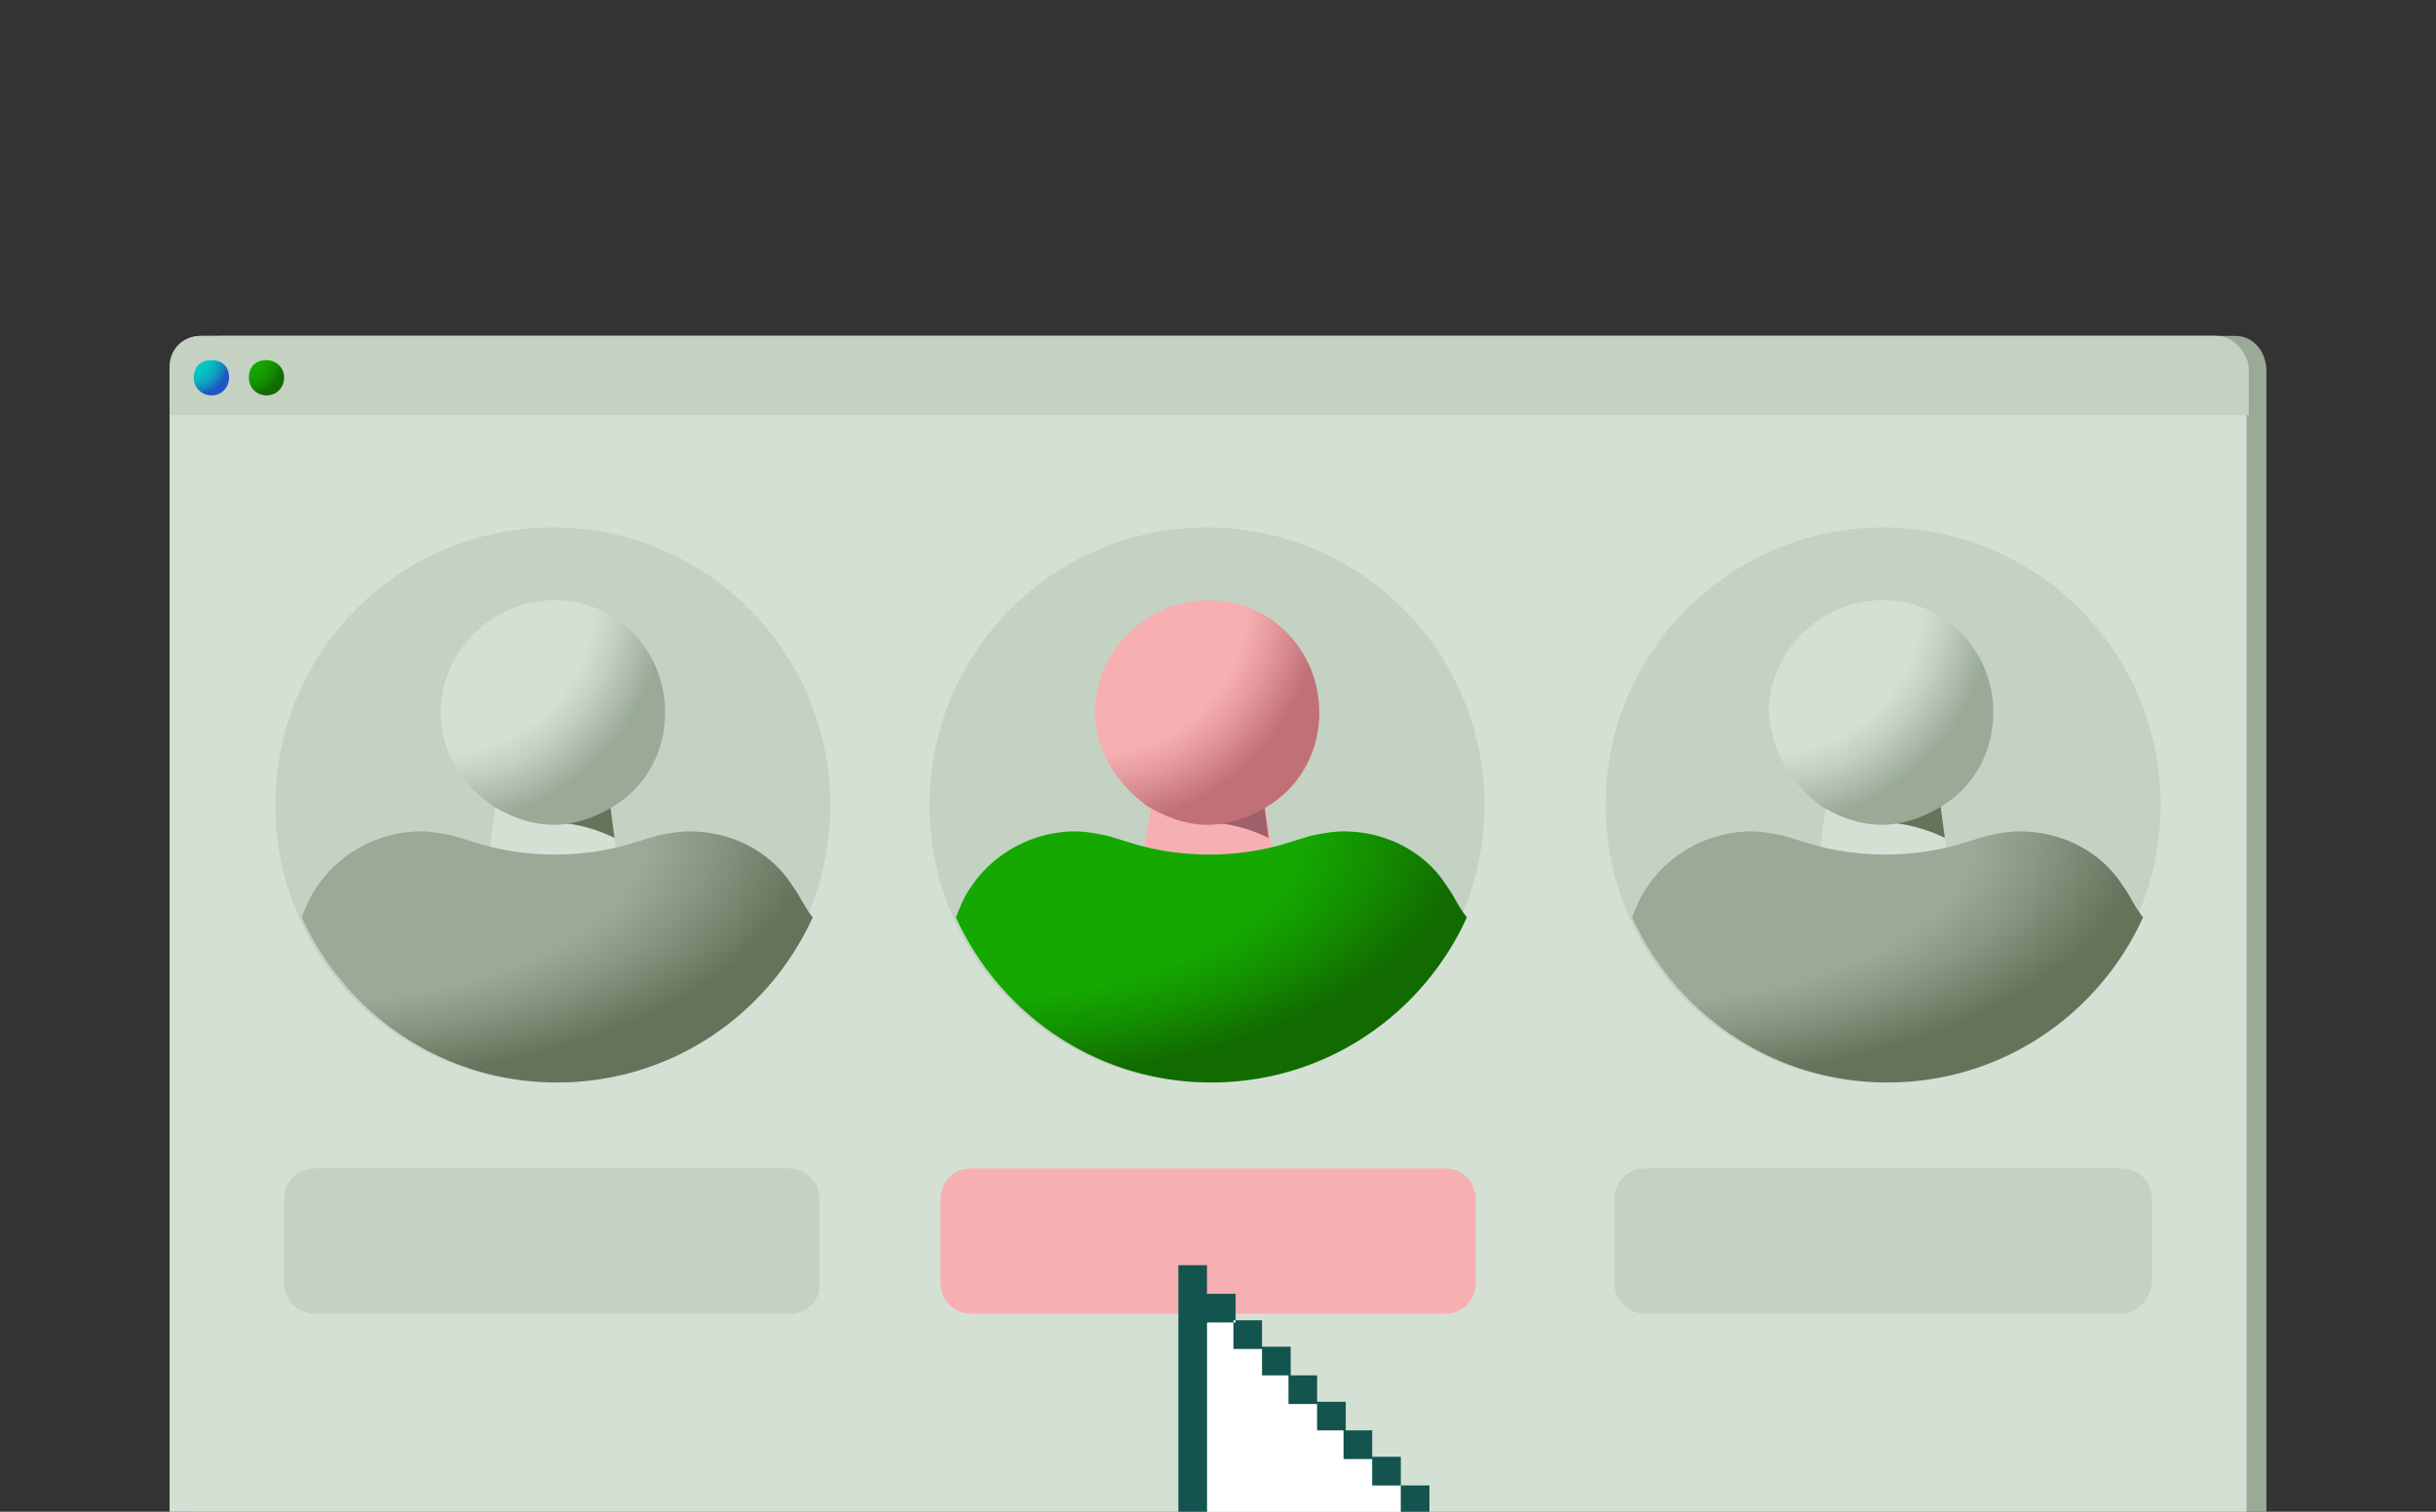 <svg fill="none" xmlns="http://www.w3.org/2000/svg" viewbox="0 0 145 130" aria-hidden="true" style="width: 145px; height: 90px;"><rect width="100%" height="100%" fill="#333333" stroke="none"/><g clip-path="url(#clip0_11393_56023)"><path d="M143.82 99.447H1.18c-.656 0-1.18.525-1.18 1.18 0 .656.524 1.18 1.18 1.18h142.64c.656 0 1.18-.524 1.18-1.18 0-.655-.524-1.18-1.18-1.18z" fill="url(#paint0_linear_11393_56023-uid-30)"/><path d="M133.201 101.939c.918 0 1.705-.786 1.705-1.704V22.098c0-1.18-.787-2.098-1.836-2.098H13.11c-1.048 0-1.835.918-1.835 2.098v78.006c0 .918.787 1.704 1.705 1.704H133.2v.131z" fill="#9AAA97"/><path d="M132.021 101.939c.917 0 1.704-.786 1.704-1.704V22.098c0-1.18-.787-2.098-1.836-2.098H11.93c-1.049 0-1.835.918-1.835 2.098v78.006c0 .918.786 1.704 1.704 1.704h120.222v.131z" fill="url(#paint1_linear_11393_56023-uid-30)"/><path d="M131.889 20H11.93c-1.049 0-1.835.787-1.835 1.835v2.885h123.761v-2.885c-.131-.917-.918-1.835-1.967-1.835z" fill="#C5D1C3"/><path d="M86.004 78.211H57.817c-1.049 0-1.836-.786-1.836-1.835v-4.982c0-1.049.787-1.835 1.836-1.835h28.187c1.049 0 1.835.786 1.835 1.835v4.982c0 1.049-.786 1.835-1.835 1.835z" fill="url(#paint2_linear_11393_56023-uid-30)"/><path d="M47.067 78.211H18.748c-1.048 0-1.835-.786-1.835-1.835v-4.982c0-1.049.787-1.835 1.835-1.835h28.188c1.048 0 1.835.786 1.835 1.835v4.982c.131 1.049-.787 1.835-1.704 1.835zm79.185 0H97.934c-1.049 0-1.835-.786-1.835-1.835v-4.982c0-1.049.786-1.835 1.835-1.835h28.318c1.049 0 1.836.786 1.836 1.835v4.982c-.131 1.049-.918 1.835-1.836 1.835zM71.845 64.442c9.123 0 16.52-7.395 16.52-16.519 0-9.123-7.397-16.519-16.52-16.519S55.326 38.8 55.326 47.924c0 9.123 7.396 16.518 16.52 16.518z" fill="#C3D2C3"/><path d="M75.778 50.939l-.787-4.982H68.83l-.787 4.982h7.735z" fill="url(#paint3_linear_11393_56023-uid-30)"/><path d="M71.845 48.973c1.966 0 3.67.917 3.67.917l-.262-1.966H71.32l.525 1.049z" fill="url(#paint4_linear_11393_56023-uid-30)"/><path d="M68.043 47.794l.13.131c1.05.656 2.36 1.18 3.671 1.18 1.443 0 2.754-.524 3.934-1.311 1.704-1.18 2.753-3.147 2.753-5.375 0-3.671-2.885-6.687-6.555-6.687-3.671 0-6.687 2.885-6.818 6.556 0 2.228 1.18 4.195 2.885 5.506z" fill="url(#paint5_radial_11393_56023-uid-30)"/><path d="M86.135 52.776c-1.31-2.098-3.67-3.278-6.161-3.278-.656 0-1.312.131-1.967.262l-1.704.525a16.159 16.159 0 01-8.653 0l-1.705-.525c-.655-.13-1.31-.262-1.966-.262-2.491 0-4.85 1.311-6.162 3.278-.393.524-.655 1.18-.918 1.835 2.623 5.769 8.391 9.833 15.208 9.833 6.818 0 12.586-4.064 15.208-9.833-.524-.655-.786-1.311-1.18-1.835z" fill="url(#paint6_radial_11393_56023-uid-30)"/><path d="M32.907 64.442c9.123 0 16.519-7.395 16.519-16.519 0-9.123-7.396-16.519-16.52-16.519-9.122 0-16.518 7.396-16.518 16.52 0 9.123 7.395 16.518 16.519 16.518z" fill="#C3D2C3"/><path d="M36.71 50.939l-.656-4.982H29.76l-.655 4.982h7.603z" fill="url(#paint7_linear_11393_56023-uid-30)"/><path d="M32.907 48.973c1.967 0 3.671.917 3.671.917l-.262-1.966h-3.933l.524 1.049z" fill="url(#paint8_linear_11393_56023-uid-30)"/><path d="M29.105 47.794l.131.131c1.049.656 2.36 1.18 3.671 1.18 1.442 0 2.753-.524 3.933-1.311 1.704-1.18 2.753-3.147 2.753-5.375 0-3.671-2.884-6.687-6.555-6.687-3.67 0-6.686 2.885-6.817 6.556 0 2.228 1.049 4.195 2.884 5.506z" fill="url(#paint9_radial_11393_56023-uid-30)"/><path d="M47.197 52.776c-1.311-2.098-3.671-3.278-6.162-3.278-.655 0-1.311.131-1.966.262l-1.705.525a16.159 16.159 0 01-8.653 0l-1.704-.525c-.655-.13-1.311-.262-1.966-.262-2.492 0-4.851 1.311-6.162 3.278-.394.524-.656 1.18-.918 1.835 2.622 5.769 8.39 9.833 15.208 9.833 6.817 0 12.586-4.064 15.208-9.833-.525-.655-.787-1.311-1.18-1.835z" fill="url(#paint10_radial_11393_56023-uid-30)"/><path d="M112.093 64.442c9.123 0 16.519-7.395 16.519-16.519 0-9.123-7.396-16.519-16.519-16.519-9.123 0-16.519 7.396-16.519 16.52 0 9.123 7.396 16.518 16.519 16.518z" fill="#C3D2C3"/><path d="M115.896 50.939l-.656-4.982h-6.292l-.656 4.982h7.604z" fill="url(#paint11_linear_11393_56023-uid-30)"/><path d="M112.094 48.973c1.966 0 3.671.917 3.671.917l-.263-1.966h-3.933l.525 1.049z" fill="url(#paint12_linear_11393_56023-uid-30)"/><path d="M108.161 47.794l.131.131c1.049.656 2.36 1.18 3.671 1.18 1.442 0 2.753-.524 3.933-1.311 1.704-1.18 2.753-3.147 2.753-5.375 0-3.671-2.884-6.687-6.555-6.687s-6.687 2.885-6.818 6.556c.131 2.228 1.18 4.195 2.885 5.506z" fill="url(#paint13_radial_11393_56023-uid-30)"/><path d="M126.384 52.776c-1.311-2.098-3.67-3.278-6.161-3.278-.656 0-1.311.131-1.967.262l-1.704.525a16.16 16.16 0 01-8.653 0l-1.704-.525c-.656-.13-1.311-.262-1.967-.262-2.491 0-4.85 1.311-6.162 3.278-.393.524-.655 1.18-.918 1.835 2.623 5.769 8.391 9.833 15.208 9.833 6.818 0 12.586-4.064 15.208-9.833-.524-.655-.786-1.311-1.18-1.835z" fill="url(#paint14_radial_11393_56023-uid-30)"/><path d="M16.912 22.49c0 .525-.393 1.05-1.049 1.05-.524 0-1.048-.394-1.048-1.05 0-.655.393-1.049 1.048-1.049.525 0 1.05.394 1.05 1.05z" fill="url(#paint15_radial_11393_56023-uid-30)"/><path d="M13.635 22.49c0 .525-.394 1.05-1.05 1.05-.524 0-1.048-.394-1.048-1.05 0-.655.393-1.049 1.049-1.049.655 0 1.049.394 1.049 1.05z" fill="url(#paint16_radial_11393_56023-uid-30)"/><path d="M78.399 98.398h1.704v3.278h1.574v3.277h1.704v3.278h3.277v-3.278h-1.573v-3.277h-1.704v-3.278h-1.704v-4.982h4.981v-1.704h-1.573v-1.573h-1.704v-1.705h-1.704v-1.573h-1.574v-1.704H78.4v-1.573h-1.573v-1.705H75.12v-1.573h-1.573v-1.704h-1.704V99.97h1.704v-1.573h1.573v-1.704h1.705V95.12h1.573v3.277z" fill="#fff"/><path d="M71.845 99.972h1.704v1.704h-1.704v1.704h-1.704V75.324h1.704v1.705h1.704v1.704h-1.704v21.239zm3.278-21.37h-1.705v1.704h1.704v-1.704zm1.704 3.277v-1.704h-1.704v1.704h1.704zm1.573 0h-1.704v1.705H78.4v-1.705zm0 3.278h1.704v-1.704H78.4v1.704zm6.686 4.982v1.704h1.705V90.14h-1.705zm-3.408-4.982h-1.705v1.704h1.705v-1.704zm3.408 4.982v-1.704h-1.704v1.704h1.704zm-3.408-3.278v1.573h1.704V86.73h-1.704v.131zm-1.573 15.864v2.229h1.573v-3.409h-1.705v1.18h.132zm6.555-1.049h-1.705v3.409h1.705v-3.409zm-13.11-1.704h1.573v-1.705h-1.705v1.705h.131zm11.536 0v-1.705h-1.704v3.409h1.704v-1.704zm3.278-6.556v-1.704H86.66v1.704h-4.982v5.114h1.704v-3.408h6.555v-1.705h-1.573zm-1.704 12.586v2.36h1.704v-3.408H86.66v1.048zm-9.833-9.308h-1.704v1.704h3.408V94.99h-1.704v1.704zm3.278 2.884v-1.18H78.4v3.278h1.704v-2.098zm3.277 8.653v1.704h3.409v-1.704h-3.409zm0-1.966v-1.311h-1.704v3.408h1.704v-2.097z" fill="#13544E"/></g><defs><linearGradient id="paint0_linear_11393_56023-uid-30" x1="-.022" y1="100.666" x2="145.022" y2="100.666" gradientunits="userSpaceOnUse"><stop stop-color="#C3D2C3" stop-opacity="0"/><stop offset=".309" stop-color="#C3D2C3"/><stop offset=".374" stop-color="#C3D2C3"/><stop offset=".75" stop-color="#C3D2C3"/><stop offset="1" stop-color="#C3D2C3" stop-opacity=".014"/></linearGradient><linearGradient id="paint1_linear_11393_56023-uid-30" x1="71.874" y1="102.058" x2="71.874" y2="20.044" gradientunits="userSpaceOnUse"><stop stop-color="#E4EBE4"/><stop offset=".61" stop-color="#E2E9E2"/><stop offset=".89" stop-color="#DBE4DB"/><stop offset="1" stop-color="#D5E0D5"/></linearGradient><linearGradient id="paint2_linear_11393_56023-uid-30" x1="55.969" y1="73.935" x2="87.824" y2="73.935" gradientunits="userSpaceOnUse"><stop stop-color="#F7B0B2"/><stop offset="1" stop-color="#F66DBC"/></linearGradient><linearGradient id="paint3_linear_11393_56023-uid-30" x1="68.074" y1="48.423" x2="75.718" y2="48.423" gradientunits="userSpaceOnUse"><stop offset=".52" stop-color="#F7B0B2"/><stop offset=".642" stop-color="#EEA5A8"/><stop offset=".856" stop-color="#D5878D"/><stop offset="1" stop-color="#C17078"/></linearGradient><linearGradient id="paint4_linear_11393_56023-uid-30" x1="73.488" y1="49.985" x2="73.488" y2="48.059" gradientunits="userSpaceOnUse"><stop stop-color="#A06069" stop-opacity="0"/><stop offset="1" stop-color="#A06069"/></linearGradient><linearGradient id="paint7_linear_11393_56023-uid-30" x1="29.099" y1="48.423" x2="36.743" y2="48.423" gradientunits="userSpaceOnUse"><stop offset=".52" stop-color="#D5E0D5"/><stop offset=".645" stop-color="#CAD6CA"/><stop offset=".865" stop-color="#AEBDAC"/><stop offset="1" stop-color="#9AAA97"/></linearGradient><linearGradient id="paint8_linear_11393_56023-uid-30" x1="34.513" y1="49.985" x2="34.513" y2="48.059" gradientunits="userSpaceOnUse"><stop stop-color="#65735B" stop-opacity="0"/><stop offset="1" stop-color="#65735B"/></linearGradient><linearGradient id="paint11_linear_11393_56023-uid-30" x1="108.257" y1="48.423" x2="115.901" y2="48.423" gradientunits="userSpaceOnUse"><stop offset=".52" stop-color="#D5E0D5"/><stop offset=".645" stop-color="#CAD6CA"/><stop offset=".865" stop-color="#AEBDAC"/><stop offset="1" stop-color="#9AAA97"/></linearGradient><linearGradient id="paint12_linear_11393_56023-uid-30" x1="113.671" y1="49.985" x2="113.671" y2="48.059" gradientunits="userSpaceOnUse"><stop stop-color="#65735B" stop-opacity="0"/><stop offset="1" stop-color="#65735B"/></linearGradient><radialGradient id="paint5_radial_11393_56023-uid-30" cx="0" cy="0" r="1" gradientunits="userSpaceOnUse" gradienttransform="translate(70.365 40.15) scale(7.926)"><stop offset=".677" stop-color="#F7B0B2"/><stop offset=".797" stop-color="#E69B9F"/><stop offset="1" stop-color="#C17078"/></radialGradient><radialGradient id="paint6_radial_11393_56023-uid-30" cx="0" cy="0" r="1" gradientunits="userSpaceOnUse" gradienttransform="translate(70.975 49.495) scale(20.085)"><stop offset=".677" stop-color="#14A800"/><stop offset=".802" stop-color="#139300"/><stop offset="1" stop-color="#126B00"/></radialGradient><radialGradient id="paint9_radial_11393_56023-uid-30" cx="0" cy="0" r="1" gradientunits="userSpaceOnUse" gradienttransform="translate(31.39 40.15) scale(7.926)"><stop offset=".677" stop-color="#D5E0D5"/><stop offset=".801" stop-color="#C1CEC0"/><stop offset="1" stop-color="#9AAA97"/></radialGradient><radialGradient id="paint10_radial_11393_56023-uid-30" cx="0" cy="0" r="1" gradientunits="userSpaceOnUse" gradienttransform="translate(32 49.495) scale(20.085)"><stop offset=".677" stop-color="#9AAA97"/><stop offset=".804" stop-color="#889782"/><stop offset="1" stop-color="#65735B"/></radialGradient><radialGradient id="paint13_radial_11393_56023-uid-30" cx="0" cy="0" r="1" gradientunits="userSpaceOnUse" gradienttransform="translate(110.549 40.15) scale(7.926)"><stop offset=".677" stop-color="#D5E0D5"/><stop offset=".801" stop-color="#C1CEC0"/><stop offset="1" stop-color="#9AAA97"/></radialGradient><radialGradient id="paint14_radial_11393_56023-uid-30" cx="0" cy="0" r="1" gradientunits="userSpaceOnUse" gradienttransform="translate(111.158 49.495) scale(20.085)"><stop offset=".677" stop-color="#9AAA97"/><stop offset=".804" stop-color="#889782"/><stop offset="1" stop-color="#65735B"/></radialGradient><radialGradient id="paint15_radial_11393_56023-uid-30" cx="0" cy="0" r="1" gradientunits="userSpaceOnUse" gradienttransform="translate(15.62 22.178) scale(1.023)"><stop stop-color="#14A800"/><stop offset=".334" stop-color="#14A500"/><stop offset=".557" stop-color="#149C00"/><stop offset=".747" stop-color="#138D00"/><stop offset=".918" stop-color="#127800"/><stop offset="1" stop-color="#126B00"/></radialGradient><radialGradient id="paint16_radial_11393_56023-uid-30" cx="0" cy="0" r="1" gradientunits="userSpaceOnUse" gradienttransform="translate(12.459 22.178) scale(1.023)"><stop stop-color="#01CDBE"/><stop offset=".265" stop-color="#02CABE"/><stop offset=".441" stop-color="#04C1BE"/><stop offset=".592" stop-color="#08B2BF"/><stop offset=".728" stop-color="#0D9DC0"/><stop offset=".855" stop-color="#1481C1"/><stop offset=".972" stop-color="#1D60C3"/><stop offset="1" stop-color="#1F57C3"/></radialGradient><clipPath id="clip0_11393_56023-uid-30"><rect width="145" height="130" fill="#fff"/></clipPath></defs></svg>